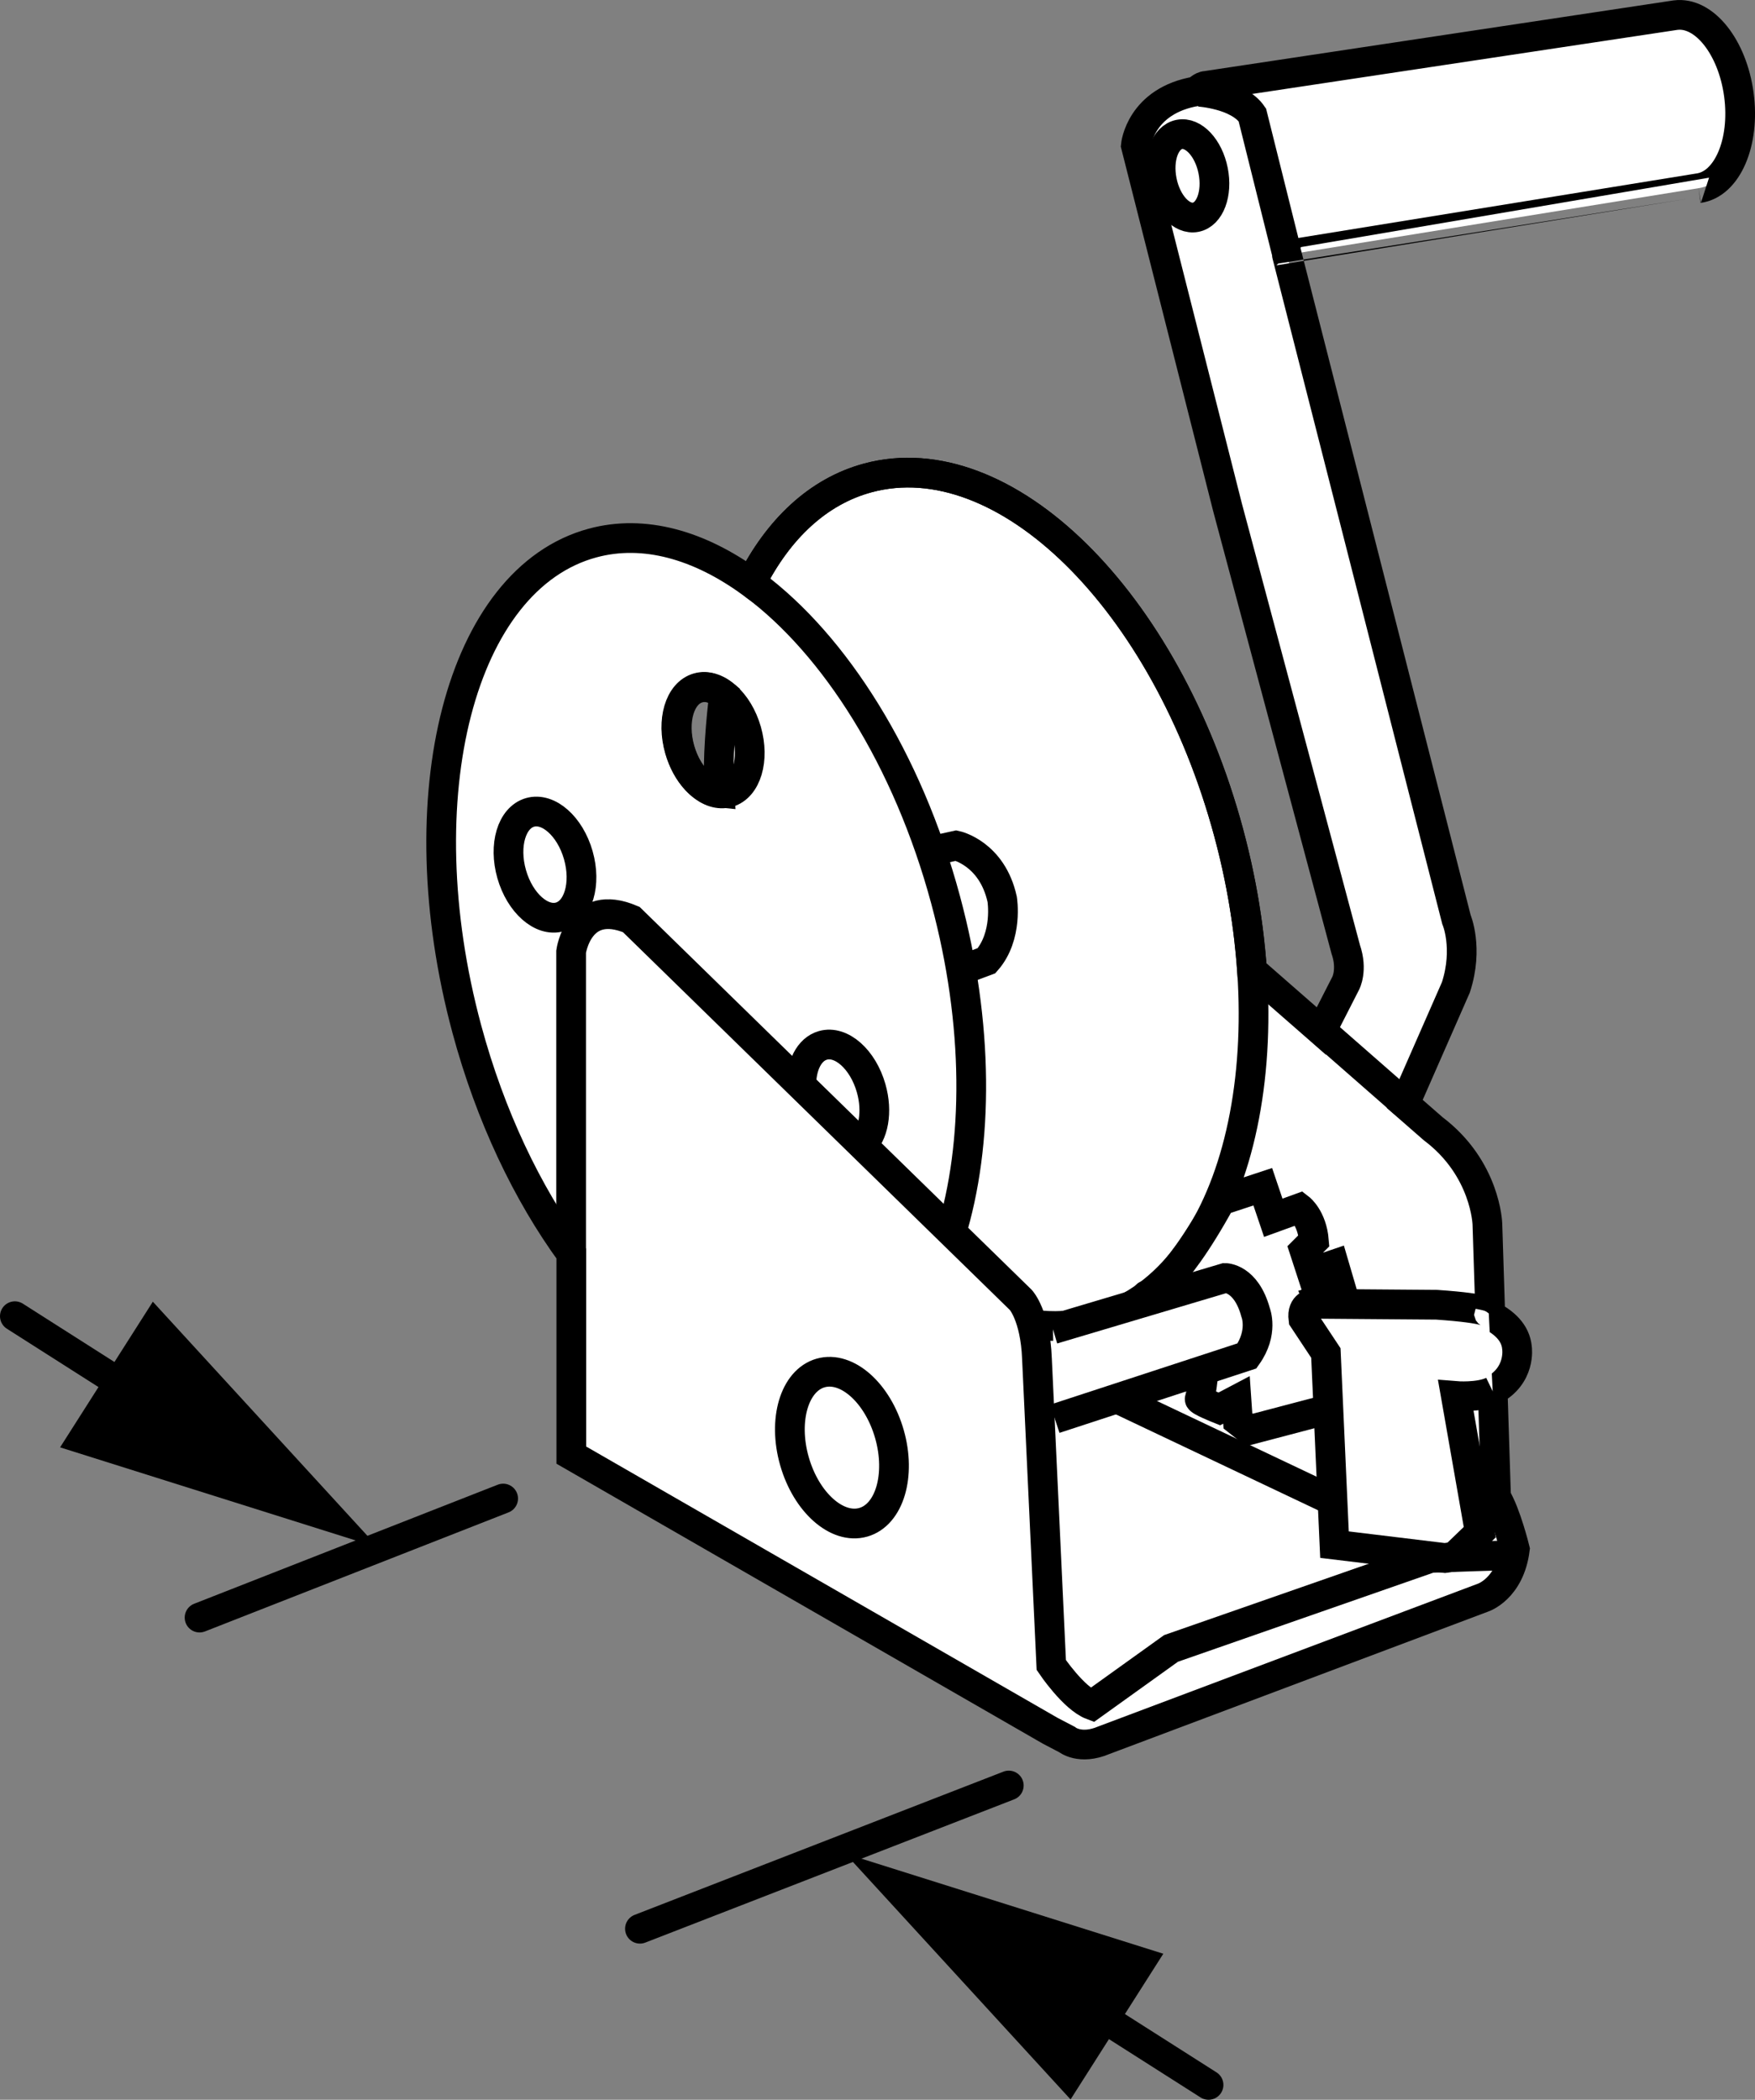 <?xml version="1.0" encoding="iso-8859-1"?>
<!-- Generator: Adobe Illustrator 27.9.0, SVG Export Plug-In . SVG Version: 6.00 Build 0)  -->
<svg version="1.1" id="web" xmlns="http://www.w3.org/2000/svg" xmlns:xlink="http://www.w3.org/1999/xlink" x="0px" y="0px"
	 width="47.252px" height="56.526px" viewBox="0 0 47.252 56.526" enable-background="new 0 0 47.252 56.526"
	 xml:space="preserve">
<rect x="0" y="0" width="47.252" height="56.526" fill="#808080" stroke="none"/>
<g id="web_image">
	<path fill="#FFFFFF" stroke="#000000" stroke-width="0.8" stroke-miterlimit="10" d="M46.818,2.55
		c-0.172-1.286-0.937-2.245-1.709-2.142L32.472,2.312c-0.115,0-0.251,0.143-0.251,0.143
		c-1.526,0.251-1.64,1.461-1.64,1.461l2.471,9.748l3.18,11.889c0.193,0.559,0,0.917,0,0.917l-0.656,1.285
		l-1.868-1.633c-0.082-1.196-0.286-2.443-0.627-3.707c-1.688-6.265-6.038-10.54-9.715-9.55
		c-1.342,0.362-2.408,1.377-3.14,2.824c-1.401-1.02-2.887-1.444-4.269-1.071
		c-3.56,0.959-5.077,6.816-3.389,13.081c0.634,2.352,1.629,4.427,2.814,6.051v3.902v1.52l12.897,7.422
		l0.448,0.234c0,0,0.351,0.292,0.994,0.019l10.208-3.838c0,0,0.721-0.234,0.857-1.305c0,0-0.234-0.955-0.506-1.403
		l-0.091-2.868c0.771-0.4,0.655-1.147,0.655-1.147c-0.036-0.417-0.355-0.692-0.719-0.875l-0.078-2.455
		c0,0-0.039-1.5-1.461-2.571l-0.765-0.668l1.378-3.139c0.344-1.06,0.014-1.826,0.014-1.826L34.649,6.86
		c-0.001-0.001,11.083-1.794,11.083-1.794C46.504,4.962,46.99,3.836,46.818,2.55z M19.369,21.342
		c-0.435-0.038-0.884-0.505-1.073-1.166c-0.222-0.777-0.001-1.521,0.494-1.662
		c0.231-0.066,0.481,0.015,0.704,0.196C19.424,19.281,19.305,20.454,19.369,21.342z"/>
	<path fill="none" stroke="#000000" stroke-width="0.8" stroke-miterlimit="10" d="M32.286,2.47c0,0,1.053,0.065,1.432,0.623
		l0.917,3.674"/>
	
		<ellipse transform="matrix(0.981 -0.195 0.195 0.981 -0.309 6.325)" fill="none" stroke="#000000" stroke-width="0.8" stroke-miterlimit="10" cx="31.967" cy="4.732" rx="0.703" ry="1.136"/>
	<path fill="none" stroke="#000000" stroke-width="0.8" stroke-miterlimit="10" d="M20.215,15.706
		c0.732-1.456,1.803-2.477,3.151-2.84c3.677-0.991,8.027,3.285,9.715,9.55c1.688,6.265,0.076,12.147-3.601,13.138
		c-0.555,0.15-1.126,0.179-1.701,0.1"/>
	<path fill="none" stroke="#000000" stroke-width="0.8" stroke-miterlimit="10" d="M20.292,15.735
		c2.181,1.621,4.145,4.695,5.168,8.49c0.902,3.346,0.889,6.576,0.139,9.005"/>
	<path fill="none" stroke="#000000" stroke-width="0.8" stroke-miterlimit="10" d="M15.377,33.67v-8.052
		c0,0,0.201-1.466,1.62-0.864l10.49,10.243c0,0,0.386,0.416,0.432,1.573l0.386,8.253c0,0,0.602,0.895,1.095,1.08
		l2.129-1.527l6.988-2.437c0,0,2.484-0.093,2.191-0.062"/>
	<path fill="none" stroke="#000000" stroke-width="0.8" stroke-miterlimit="10" d="M25.111,22.902l0.632-0.139
		c0,0,0.968,0.208,1.24,1.446c0,0,0.164,0.991-0.422,1.654l-0.663,0.247"/>
	<path fill="#FFFFFF" stroke="#000000" stroke-width="0.8" stroke-miterlimit="10" d="M32.867,32.32l1.132-0.373l0.283,0.836
		l0.708-0.257c0,0,0.335,0.257,0.386,0.875l-0.257,0.257l0.193,0.592l0.605-0.206l0.219,0.746l-0.643,0.206
		l0.605,1.428l-0.257,1.492l-2.2,0.579L33.33,38.251l-0.039-0.566l-0.463,0.244c0,0-0.553-0.219-0.527-0.27
		c0.026-0.051,0.103-0.695,0.103-0.695l-1.531-2.097C30.873,34.867,31.555,34.713,32.867,32.32z"/>
	<path fill="#FFFFFF" stroke="#000000" stroke-width="0.8" stroke-miterlimit="10" d="M28.35,35.783l4.633-1.379
		c0,0,0.566-0.013,0.823,0.926c0,0,0.219,0.54-0.232,1.171l-5.173,1.692"/>
	<path fill="#FFFFFF" stroke="#000000" stroke-width="0.8" stroke-miterlimit="10" d="M40.084,35.356
		c0,0,0.09-0.129-1.402-0.232l-3.332-0.026c0,0-0.309,0.013-0.257,0.412l0.605,0.913l0.232,5.159l2.972,0.36
		l0.257-0.039l0.682-0.656l-0.643-3.666c0,0,0.618,0.051,0.991-0.129"/>
	
		<line fill="none" stroke="#000000" stroke-width="0.8" stroke-miterlimit="10" x1="30.152" y1="37.684" x2="35.877" y2="40.399"/>
	<path fill="none" stroke="#000000" stroke-width="0.8" stroke-miterlimit="10" d="M21.575,29.237
		c-0.008-0.544,0.209-0.989,0.58-1.095c0.495-0.142,1.077,0.373,1.299,1.15c0.183,0.639,0.065,1.256-0.258,1.534
		"/>
	
		<ellipse transform="matrix(0.962 -0.275 0.275 0.962 -4.737 6.045)" fill="none" stroke="#000000" stroke-width="0.8" stroke-miterlimit="10" cx="19.192" cy="19.919" rx="0.932" ry="1.462"/>
	
		<ellipse transform="matrix(0.962 -0.275 0.275 0.962 -5.831 4.929)" fill="none" stroke="#000000" stroke-width="0.8" stroke-miterlimit="10" cx="14.664" cy="23.264" rx="0.932" ry="1.462"/>
	
		<ellipse transform="matrix(0.962 -0.275 0.275 0.962 -9.837 7.73)" fill="none" stroke="#000000" stroke-width="0.8" stroke-miterlimit="10" cx="22.655" cy="38.951" rx="1.329" ry="2.089"/>
	
		<line fill="none" stroke="#000000" stroke-width="0.8" stroke-miterlimit="10" x1="35.556" y1="27.726" x2="37.799" y2="29.69"/>
</g>
<g id="web_callouts">
	<g>
		<g>
			
				<line fill="none" stroke="#000000" stroke-width="0.8" stroke-linecap="round" stroke-miterlimit="10" x1="4.203" y1="37.854" x2="0.4" y2="35.432"/>
			<g>
				<polygon points="4.115,35.042 10.182,41.66 1.618,38.963 				"/>
			</g>
		</g>
	</g>
	
		<line fill="none" stroke="#000000" stroke-width="0.8" stroke-linecap="round" stroke-miterlimit="10" x1="27.161" y1="48.066" x2="17.23" y2="51.922"/>
	
		<line fill="none" stroke="#000000" stroke-width="0.8" stroke-linecap="round" stroke-miterlimit="10" x1="13.547" y1="40.341" x2="5.373" y2="43.546"/>
	<g>
		<g>
			
				<line fill="none" stroke="#000000" stroke-width="0.8" stroke-linecap="round" stroke-miterlimit="10" x1="32.539" y1="56.126" x2="28.735" y2="53.705"/>
			<g>
				<polygon points="31.321,52.595 22.757,49.898 28.824,56.517 				"/>
			</g>
		</g>
	</g>
</g>
</svg>
